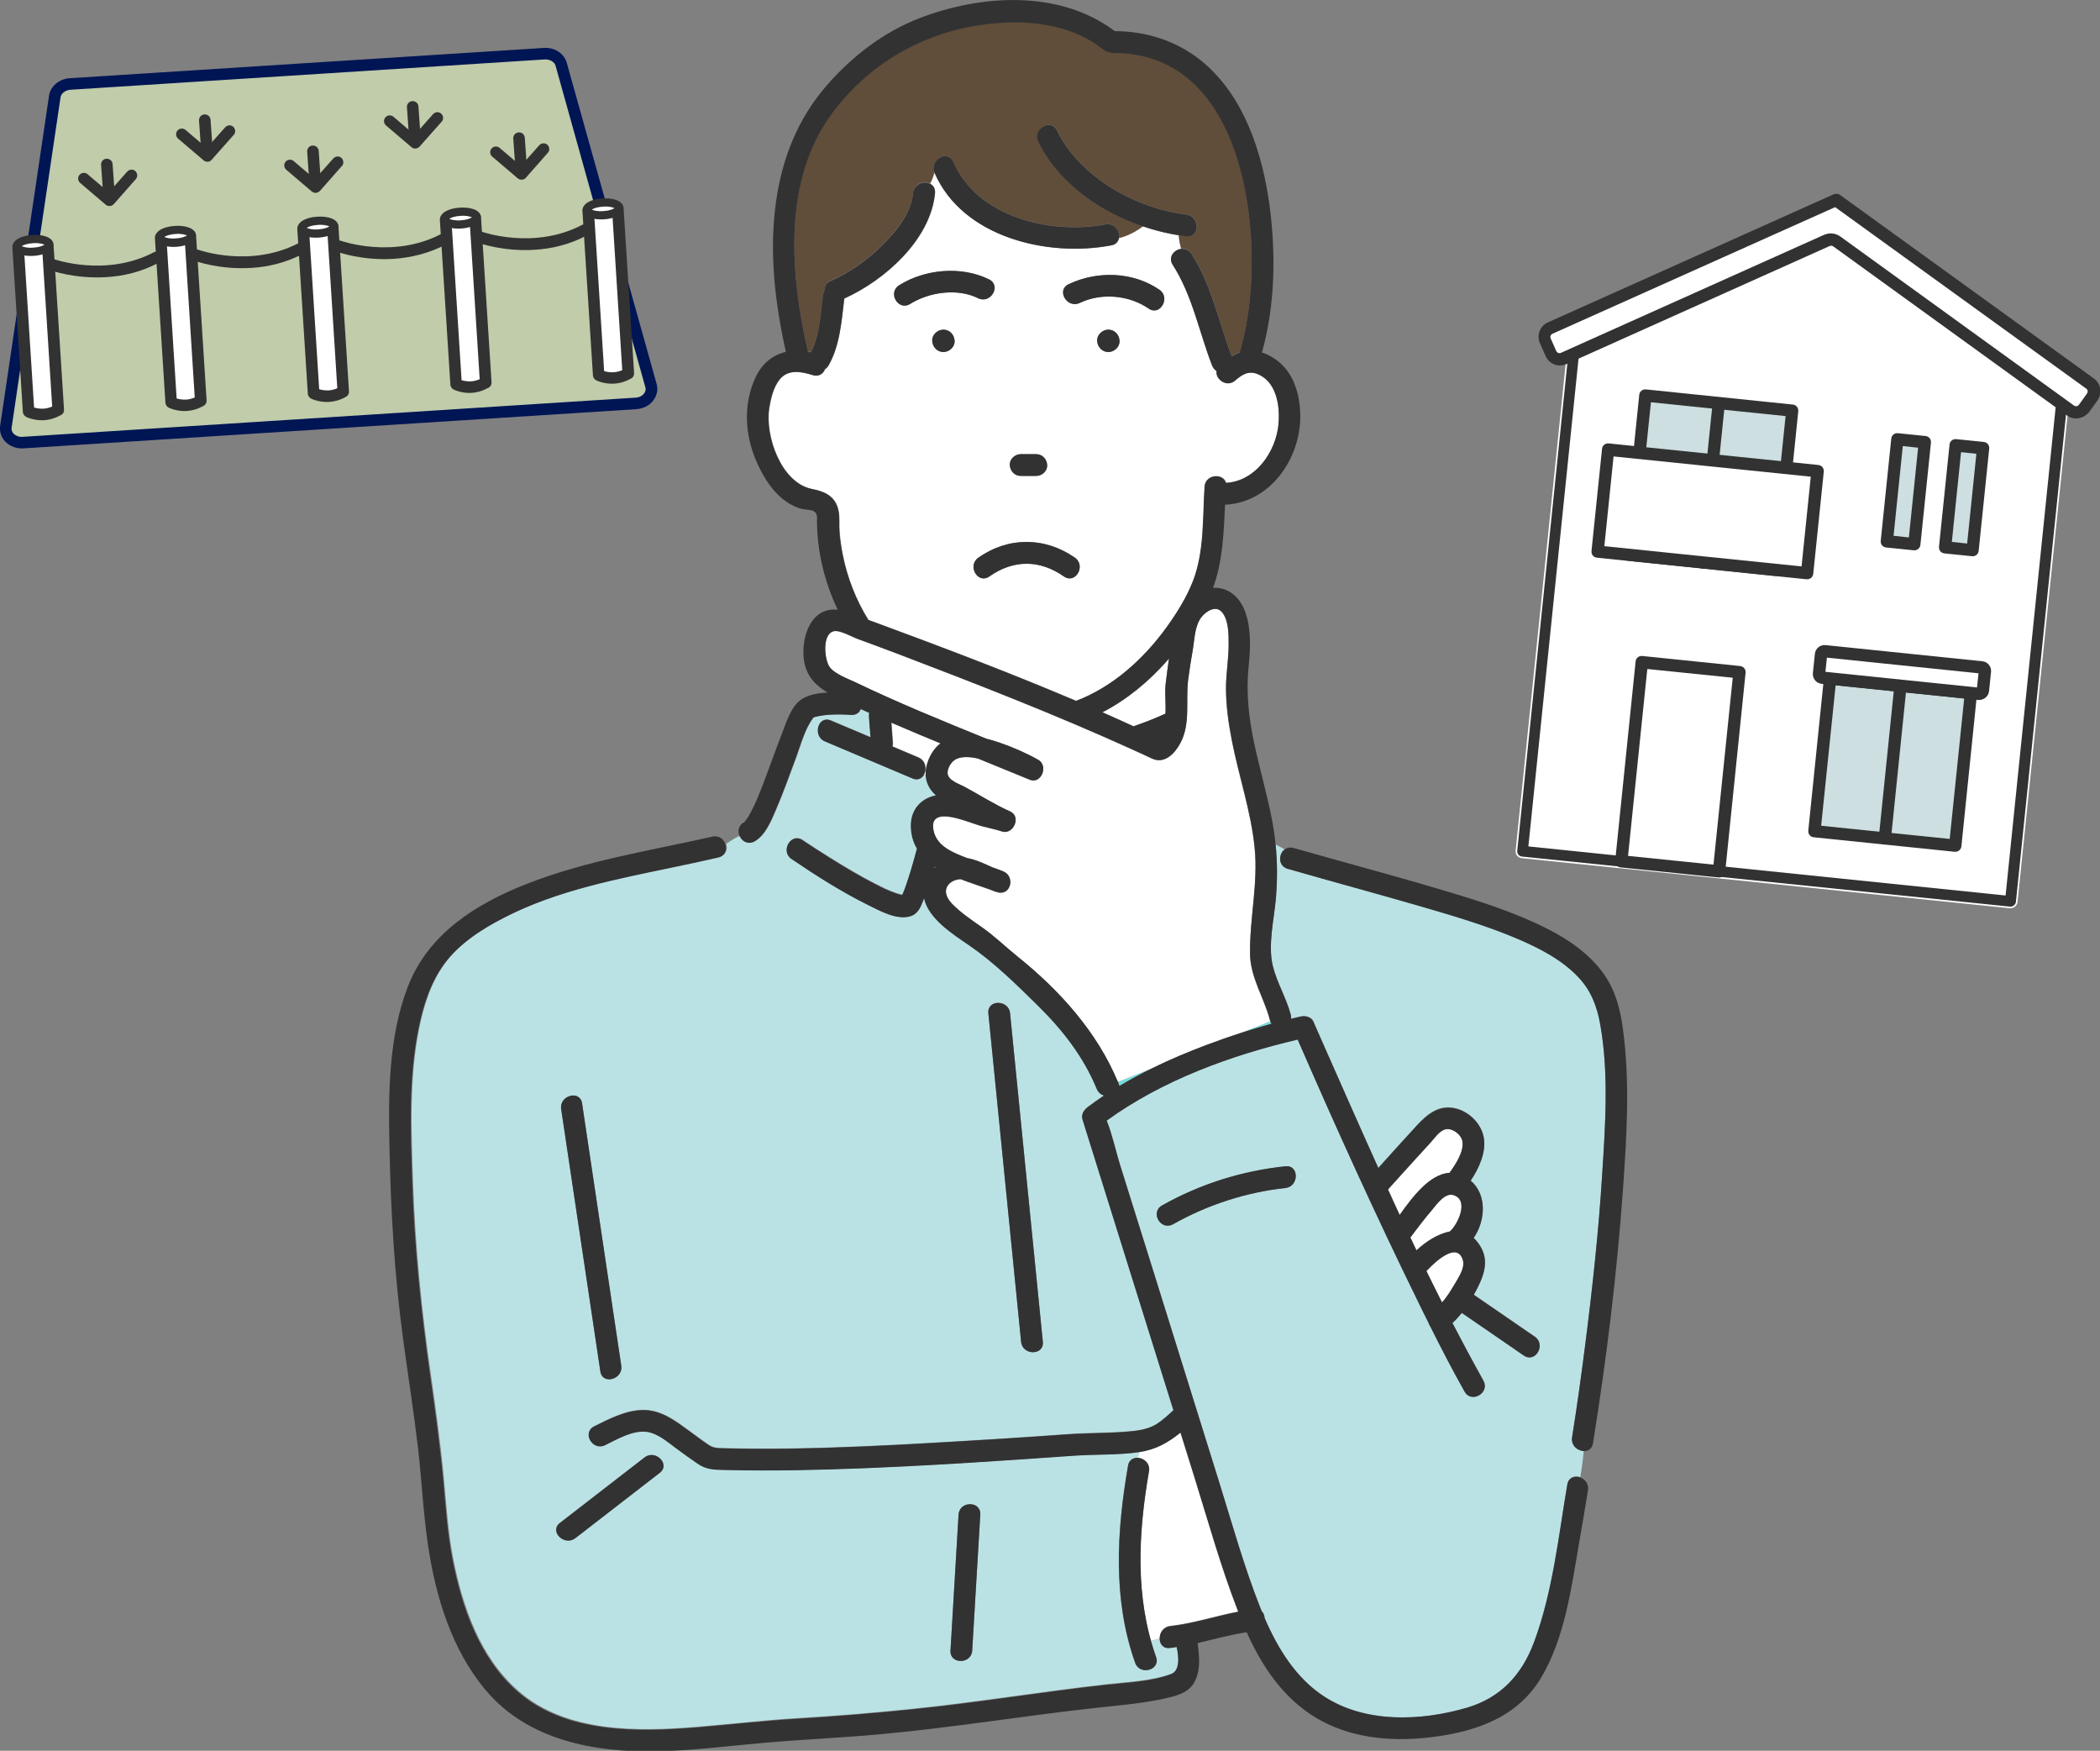 <?xml version="1.0" encoding="utf-8"?>
<!-- Generator: Adobe Illustrator 28.0.0, SVG Export Plug-In . SVG Version: 6.00 Build 0)  -->
<svg version="1.1" id="レイヤー_1" xmlns="http://www.w3.org/2000/svg" xmlns:xlink="http://www.w3.org/1999/xlink" x="0px"
	 y="0px" viewBox="0 0 1275.7 1063.3" style="enable-background:new 0 0 1275.7 1063.3;" xml:space="preserve">
<rect x="0" y="0" width="1275.7" height="1063.3" fill="#808080" stroke="none"/>
<style type="text/css">
	.st0{fill:#FFFFFF;}
	.st1{fill:#604D3A;}
	.st2{fill:#78DCDC;}
	.st3{fill:#BAE2E5;}
	.st4{fill:#323232;}
	.st5{fill:#C0CCAA;}
	.st6{fill:#001554;}
	.st7{display:none;fill:#FFFFFF;}
	.st8{display:none;fill:#323232;}
	.st9{display:none;}
	.st10{display:inline;fill:#323232;}
	.st11{fill:#323232;stroke:#FFFFFF;stroke-miterlimit:10;}
	.st12{fill:#CDDFE0;}
</style>
<g>
	<path class="st0" d="M772.8,234.9c-2-3.4-4.8-6.1-8.4-7.7c-5.7-2.5-9.6-0.1-14,3.7c-5.1,4.4-12.2-0.6-11.4-5.7
		c-1.2-0.7-2.1-1.8-2.7-3.4c-7.8-20.3-11.9-42.6-23.9-61.1c-3-4.7,0.8-9.1,5.1-9.7c-0.7-2.7-1.3-5.4-1.4-8.1
		c-7.2-1.1-14.6-3-21.8-5.4c-4.4,3.3-9.4,5.9-14.5,7.1c-0.4,2.1-1.8,3.9-4.6,4.4c-38.6,7.4-90.3-4.8-107.4-44.1c0,0,0-0.1-0.1-0.1
		c-0.6,2.4-1.5,4.6-2.6,6.8c1.9,0.9,3.2,2.8,3,5.7c-2.6,28.1-30.4,52.9-55.1,64c-1.7,13.7-2.7,28.6-9.6,40.7c-0.6,1-1.3,1.7-2.1,2.2
		c-1.1,2.8-3.8,4.8-7.5,3.6c-6.9-2.2-15-3.7-20.1,2.7c-3.8,4.8-5.4,11.6-6.3,17.6c-2.6,16.8,7.3,45.3,26.1,48.9
		c8.3,1.6,14.5,4.8,16.1,13.7c0.7,4,0.2,8.1,0.5,12.1c0.4,4.8,1.1,9.6,2,14.3c2.8,13.9,8,27.3,15.5,39.3c0.9,0.4,1.8,0.7,2.7,1
		c41.3,15.3,82.8,30.9,123.5,48.2c22.3-8.5,41.2-25.6,55-44.7c6.3-8.7,12.2-18.2,16.1-28.2c6.9-18,5.8-38.3,7-57.2
		c0.5-7.6,11.2-8.4,13-2.3c17.9-1,30.3-18.8,31.9-35.5C777.3,250,776.6,241.6,772.8,234.9z M620.1,275.9c3.2,0,6.3,0,9.5,0
		c3.7,0,6.4,3,6.6,6.6c0.2,3.6-3.1,6.6-6.6,6.6c-3.2,0-6.3,0-9.5,0c-3.7,0-6.4-3-6.6-6.6C613.3,278.9,616.6,275.9,620.1,275.9z
		 M546.2,173.2c15.8-9.8,37.8-11.8,54.6-3.5c7.6,3.8,0.9,15.1-6.7,11.4c-12.6-6.2-29.7-3.8-41.3,3.5
		C545.6,189.1,539,177.7,546.2,173.2z M573.1,213.8c-3.8,0-6.7-3.1-6.8-6.8c-0.2-3.7,3.3-6.8,6.8-6.8c3.8,0,6.7,3.1,6.8,6.8
		C580.1,210.7,576.6,213.8,573.1,213.8z M646.3,350.1c-14.7-10.3-30.7-10.3-45.3,0c-7,4.9-13.6-6.5-6.7-11.4
		c18.2-12.8,40.4-12.8,58.7,0C659.9,343.6,653.3,355,646.3,350.1z M673.3,213.8c-3.8,0-6.7-3.1-6.8-6.8c-0.2-3.7,3.3-6.8,6.8-6.8
		c3.8,0,6.7,3.1,6.8,6.8C680.3,210.7,676.8,213.8,673.3,213.8z M697.7,187.4c-12-8.3-28.6-9.7-41.9-3.4c-7.6,3.6-14.3-7.8-6.7-11.4
		c17.3-8.2,39.2-7.6,55.2,3.4C711.3,180.8,704.7,192.2,697.7,187.4z"/>
	<path class="st1" d="M579.1,98.2c14.7,33.7,59.2,44.4,92.5,38c5.5-1.1,8.9,4.2,8.2,8.3c5.1-1.2,10-3.8,14.5-7.1
		c-26.5-9-51.4-26.7-63.5-51.5c-3.7-7.6,7.7-14.3,11.4-6.7c14,28.6,47.7,47.3,78.5,51c8.3,1,8.4,14.2,0,13.2c-1.5-0.2-3-0.4-4.6-0.6
		c0.1,2.7,0.7,5.4,1.4,8.1c2.3-0.3,4.7,0.5,6.3,3c12.1,18.9,16.7,41.4,24.4,62.2c1.5-0.9,3.1-1.7,4.8-2.3c4.2-13.8,6.2-28.1,7-42.4
		c3.1-55.6-13.1-139.7-83.6-139.5c-1.1,0-2-0.2-2.8-0.6c-1.1-0.2-2.3-0.6-3.4-1.5c-18.2-14.6-42.5-17.9-65.1-16
		c-39.6,3.3-75.2,22.1-99.2,54.2c-30.7,41-26,98.3-15,145.4c0.6,0.1,1.1,0.2,1.7,0.3c5.4-10.5,5.9-23.6,7.4-35
		c0.2-1.1,0.5-2.1,1.1-3c-0.2-2.1,0.8-4.1,3.4-5.3c11.8-5,22.4-12.8,31.5-21.8c6.4-6.4,13.3-14.3,16.7-23.1c-0.6,0.5-1.2,1-1.7,1.5
		c0.6-0.5,1.2-1,1.7-1.5c1-2.7,1.8-5.6,2-8.5c0.5-5.6,6.5-7.5,10.2-5.7c1.2-2.1,2.1-4.4,2.6-6.8C564.5,97.1,575.7,90.5,579.1,98.2z"
		/>
	<path class="st2" d="M679.1,657c0.1,0.2,0.2,0.4,0.3,0.7c0.3,0.7,0.4,1.3,0.5,2c6.6-4,13.3-7.6,20.2-10.9L679.1,657z"/>
	<path class="st2" d="M567.8,526.2c-0.1,0.4-0.2,0.8-0.3,1.1c0.3-0.3,0.6-0.5,0.8-0.8C568.2,526.4,568,526.3,567.8,526.2z"/>
	<path class="st2" d="M772.3,621.8c-0.3-0.4-0.6-0.9-0.8-1.5l-17.6,7C760,625.3,766.2,623.5,772.3,621.8z"/>
	<path class="st2" d="M494.2,436C494.1,436.1,494.1,436.1,494.2,436L494.2,436z"/>
	<path class="st2" d="M548,544.8C547.8,545,547.9,545.1,548,544.8L548,544.8z"/>
	<path class="st0" d="M869.8,734.8c-4.6,5.4-8.8,11.1-13.1,16.7c1.2,2.6,2.5,5.2,3.7,7.8c5.8-5.3,13.1-10.1,20.2-11.4
		c4.9-4.1,12.2-19.4,2.1-22.2C877.7,724.3,872.6,731.6,869.8,734.8z"/>
	<path class="st0" d="M562.5,470.6c0-0.6,0-1.3,0-2c0.3-6.2,3.7-13.1,8.6-17c0.1-0.1,0.2-0.2,0.4-0.3c-8.8-3.7-17.6-7.4-26.4-11.1
		c-1.2-0.5-2.3-1-3.5-1.5c0.3,4.2,0.6,8.4,0.9,12.5c0.1,0.7,0,1.4-0.3,2c5.3,2.2,10.5,4.4,15.8,6.7c4.6,2,5.3,7.3,3.3,10.6
		C561.7,470.6,562.1,470.6,562.5,470.6z"/>
	<path class="st3" d="M715,1000c-1.4,0.2-2.7,0.4-4.1,0.6c-4,0.5-6.1-2.3-6.3-5.5c-1.7,0.6-3.6,1.1-5.5,1.5c0.9,3.3,1.9,6.5,3.1,9.8
		c2.8,8-9.9,11.5-12.7,3.5c-13.7-38.7-11.2-79.9-4.3-119.7c0.6-3.6,3.3-4.9,6-4.7c0.3-1.2,0.6-2.5,1-3.7c-13,1.9-26.3,1.2-39.4,2.1
		c-56.1,4-112.3,7.9-168.5,8.8c-14.2,0.2-28.5,0.2-42.7-0.1c-7-0.2-11.9,0.1-17.7-3.9c-4.4-3-8.7-6.2-13-9.3
		c-5.3-3.9-11.2-9.2-18-10c-8.5-1-17.8,4.5-25.1,8.1c-7.6,3.8-14.3-7.6-6.7-11.4c9.3-4.7,19.7-10.1,30.4-9.9
		c7.8,0.1,14.6,3.8,20.9,8.1c4,2.8,8,5.8,12,8.7c2.1,1.5,4.1,3,6.2,4.4c3,1.9,4.9,1.9,8.4,2c14.2,0.4,28.5,0.4,42.7,0.2
		c28.1-0.4,56.1-1.8,84.1-3.4c27.7-1.5,55.5-3.3,83.2-5.3c12-0.9,24.1-0.6,36.1-1.6c6.1-0.5,12.5-1.3,17.7-4.6
		c3.7-2.3,7-5.4,10.2-8.4c-10.2-32.5-20.3-65-30.5-97.5c-8.2-26.3-16.5-52.7-24.7-79c-0.9-3,0.7-5.7,3-7.5c3.3-2.5,6.6-4.9,10-7.1
		c-1.9-0.6-3.5-1.9-4.4-4.1c-8.1-19.7-21-36.1-36.1-50.9c-13.2-12.8-26.4-25.9-41.6-36.4c-9.7-6.6-24.6-16.1-27.2-28.5
		c-0.1,0.4-0.3,0.7-0.4,1.1c-1.7,4.4-3.3,8.6-8.3,10c-8.2,2.2-18.4-3.5-25.4-7c-16.1-8-31.5-17.7-46.4-27.9
		c-7-4.8-0.4-16.2,6.7-11.4c5.4,3.7,10.9,7.2,16.4,10.6c9.1,5.7,18.3,11.2,27.9,16.1c4,2,8,4,12.3,5.5c1.3,0.4,2.6,0.8,3.9,1.1
		c0.3-0.7,0.7-1.6,1-2.2c1-2.8,2-5.6,2.9-8.4c1.8-5.8,3.5-11.7,5.1-17.6c-2.3-3.9-3.6-8.5-3.7-14c0-10.1,6.5-16.7,15.3-18.3
		c-3.6-3.2-6-7.2-6.3-12.3c-0.4,0-0.8,0-1.1,0c-1.3,2.2-3.7,3.4-6.8,2.1c-17.7-7.5-35.5-15-53.2-22.5c-7.7-3.3-4.3-16,3.5-12.7
		c8.1,3.4,16.1,6.8,24.2,10.2c-0.3-4.3-0.6-8.7-1-13c0-0.6,0-1.2,0.2-1.8c-1.7-0.8-3.5-1.6-5.2-2.4c-0.8,2.2-2.8,3.9-5.9,3.6
		c-4.4-0.3-8.8-0.3-13.2-0.1c-2.9,0.2-5.7,0.6-8.5,1.3c-0.5,0.1-0.8,0.2-1,0.3c-0.1,0.1-0.1,0.1-0.2,0.2
		c-5.1,6.5-7.6,16.3-10.4,23.9c-4,10.7-7.8,21.5-12.3,31.9c-2.9,6.7-6.3,15.3-12.8,19.2c-4,2.4-7.8,0-9.2-3.3c-3,1.3-5.7,3.1-8.4,5
		c1,3.2-0.2,7-4.4,7.9c-8.6,1.9-17.2,3.8-25.7,5.6c-35.2,7.4-71.8,14.2-104.1,30.8c-13.5,7-27.7,15.9-36.8,28.4
		c-8.4,11.5-12.7,25.4-15.5,39.2c-6.2,30.3-4.8,61.8-3.8,92.5c1.3,39.8,5.2,78.7,10.9,118.1c3,20.9,5.9,41.9,7.9,63
		c1.5,16.2,2.5,32.3,5.6,48.3c5.7,29.4,16.4,60.3,39.6,80.6c29.1,25.5,72.5,24.8,108.8,21.8c20.5-1.7,41-4.1,61.6-5.3
		c22.9-1.4,45.8-3.2,68.6-5.6c39.7-4,79.1-10.6,118.8-15c12.7-1.4,27-1.9,39.1-6.4C717.1,1014.4,716.3,1006.2,715,1000z
		 M613.6,615.4c6.6,66.5,13.3,133,19.9,199.5c0.8,8.5-12.4,8.4-13.2,0c-6.6-66.5-13.3-133-19.9-199.5
		C599.6,606.9,612.8,607,613.6,615.4z M353.6,670.1c7.9,53.1,15.9,106.2,23.8,159.3c1.2,8.3-11.5,11.9-12.7,3.5
		c-7.9-53.1-15.9-106.2-23.8-159.3C339.6,665.3,352.4,661.7,353.6,670.1z M400.8,894.4c-17.1,13.2-34.2,26.5-51.3,39.7
		c-6.6,5.1-16-4.1-9.3-9.3c17.1-13.2,34.2-26.5,51.3-39.7C398.1,880,407.5,889.2,400.8,894.4z M595.5,919.9
		c-1.6,27.5-3.3,55-4.9,82.5c-0.5,8.5-13.7,8.5-13.2,0c1.6-27.5,3.3-55,4.9-82.5C582.8,911.4,596,911.4,595.5,919.9z"/>
	<path class="st0" d="M711,987.4c14.1-1.6,27.6-6.1,41.5-8.8c-0.2-0.4-0.3-0.8-0.5-1.3c-10-25.8-17.4-52.6-25.7-79
		c-3-9.5-5.9-19-8.9-28.5c-7.3,5.9-14.5,10.3-25,11.8c-0.1,0-0.1,0-0.2,0c-0.4,1.2-0.7,2.4-1,3.7c3.7,0.3,7.6,3.5,6.7,8.3
		c-5.9,34.2-8.2,69.4,1.2,102.9c1.9-0.3,3.7-0.9,5.5-1.5C704.5,991.7,706.6,987.9,711,987.4z"/>
	<path class="st3" d="M955,872.9c3-18.7,5.6-37.6,8-56.4c4.4-34.4,8.2-68.9,10.3-103.5c1.9-29.8,4.1-61.3-1.2-90.9
		c-1.9-10.8-5.5-20.4-13.1-28.5c-10-10.7-23.6-17.7-36.9-23.4c-19.1-8.2-39.1-14.1-59-19.8c-26.9-7.8-53.9-15-80.8-22.8
		c-5.9-1.7-5.7-8.8-2-11.8c-1.8-1-3.6-2-5.4-2.9c1.1,10.7,1.1,21.4,0.2,32.3c-1.1,13-5,28.4-1.9,41.3c2.5,10.2,8.2,19.4,10.9,29.6
		c0.2,0.9,0.3,1.8,0.2,2.5c2-0.5,4-1,6-1.4c2.6-0.6,6.3,0.3,7.5,3c2.8,6.5,5.6,12.9,8.5,19.3c10.2,23.2,20.5,46.5,31,69.7
		c7.7-8.6,15.5-17.2,23.3-25.7c6.8-7.4,14.3-13.4,24.9-10.1c8.1,2.5,14.9,9.8,16,18.3c1.1,8.5-3.2,17.9-8.1,25.2
		c10,8.5,9,24.3,1.8,34.8c1.6,1.5,3.2,3.4,4.5,5.8c5,9,1.2,18.2-3.2,26.5c-0.4,0.7-0.8,1.5-1.2,2.2c12.4,8.5,24.7,17,37.1,25.5
		c7,4.8,0.4,16.2-6.7,11.4c-12.4-8.5-24.8-17-37.1-25.5c-0.2-0.1-0.4-0.3-0.6-0.4c-1.7,2.2-3.6,4.2-5.7,6.1
		c6.1,11.8,12.4,23.5,18.8,35c4.2,7.4-7.3,14.1-11.4,6.7c-7.2-12.9-14-26.1-20.7-39.3c-0.6-0.7-1-1.6-1.2-2.5
		c-2.1-4.3-4.3-8.6-6.4-12.9c-25.7-52.4-49.9-105.6-73.1-159.1c-40.5,9.5-82.2,24.7-116,49.2c3.6,9,5.7,19.1,8.5,28.2
		c6.1,19.5,12.2,39,18.3,58.4C713,811.7,727,856.3,740.9,901c7.8,25.1,15,50.6,24.6,75.1c0.3,0.8,0.7,1.6,1,2.4c1,1,1.6,2.5,1.7,4
		c8,18.6,19.1,36.8,36.4,47.9c25.2,16.2,58.7,14.8,86.4,6.7c20.5-6,33.4-19.9,40.8-39.6c11.4-30.5,14.9-64.1,20.3-96
		c0.7-4.4,4.6-5.5,7.9-4.4c0.9-5.3,1.6-10.6,2.1-16.1C958.3,881.1,954.2,877.8,955,872.9z M780.9,721.5c-24.1,2.6-47.3,10.1-68.3,22
		c-7.4,4.2-14.1-7.2-6.7-11.4c23.2-13,48.5-21,75-23.8C789.3,707.4,789.2,720.6,780.9,721.5z"/>
	<path class="st0" d="M669.7,432.6c6.3,2.8,12.6,5.6,18.9,8.5c6.6-2.2,13.1-4.8,19.4-7.7c0.3-6.2-0.5-12.8,0.1-18
		c0.6-5.2,1.3-10.3,2.1-15.5c-0.3,0.4-0.6,0.7-0.9,1.1C698,413.8,684.6,424.9,669.7,432.6z"/>
	<path class="st0" d="M888.7,765.5c-3.3-11.5-16.2,0.1-22.2,6.5c3.1,6.4,6.3,12.7,9.5,19.1c2.8-3.1,5-6.7,7.1-10.2
		C885.4,776.8,890.1,770.4,888.7,765.5z"/>
	<path class="st0" d="M880.6,712.3c3.7-5.1,8.8-13,7.9-19c-0.6-4.2-6.2-8.5-10.5-7.4c-3.6,1-6.6,5.4-8.9,8c-2.9,3.1-5.7,6.2-8.5,9.3
		c-5.8,6.4-11.6,12.7-17.3,19.2c2.4,5.2,4.7,10.3,7.1,15.5C857.9,727.1,868.5,713,880.6,712.3z"/>
	<path class="st4" d="M629.5,289c3.5,0,6.8-3,6.6-6.6c-0.2-3.6-2.9-6.6-6.6-6.6c-3.2,0-6.3,0-9.5,0c-3.5,0-6.8,3-6.6,6.6
		c0.2,3.6,2.9,6.6,6.6,6.6C623.2,289.1,626.4,289,629.5,289z"/>
	<path class="st4" d="M552.9,184.6c11.6-7.2,28.7-9.7,41.3-3.5c7.6,3.8,14.3-7.6,6.7-11.4c-16.8-8.3-38.8-6.4-54.6,3.5
		C539,177.7,545.6,189.1,552.9,184.6z"/>
	<path class="st4" d="M704.4,176c-16-11.1-37.9-11.7-55.2-3.4c-7.7,3.6-1,15,6.7,11.4c13.2-6.3,29.9-4.8,41.9,3.4
		C704.7,192.2,711.3,180.8,704.4,176z"/>
	<path class="st4" d="M573.1,200.2c-3.6,0-7,3.1-6.8,6.8c0.2,3.7,3,6.8,6.8,6.8c3.6,0,7-3.1,6.8-6.8
		C579.7,203.3,576.9,200.2,573.1,200.2z"/>
	<path class="st4" d="M673.3,200.2c-3.6,0-7,3.1-6.8,6.8c0.2,3.7,3,6.8,6.8,6.8c3.6,0,7-3.1,6.8-6.8
		C679.9,203.3,677.1,200.2,673.3,200.2z"/>
	<path class="st4" d="M974.6,592c-8.5-12.2-20.9-20.9-34-27.6c-19.9-10.2-41.5-17-62.9-23.4c-30.5-9.1-61.3-17.3-91.9-26
		c-8.2-2.3-11.7,10.4-3.5,12.7c26.9,7.7,53.9,15,80.8,22.8c19.9,5.8,40,11.7,59,19.8c13.3,5.7,26.9,12.7,36.9,23.4
		c7.6,8.1,11.2,17.7,13.1,28.5c5.3,29.6,3.1,61.1,1.2,90.9c-2.2,34.6-5.9,69.1-10.3,103.5c-2.4,18.8-5,37.6-8,56.4
		c-1.3,8.3,11.4,11.9,12.7,3.5c8.2-50.9,14.5-102.4,18.2-153.9c2.3-32.5,4.4-65.9-0.1-98.3C984.2,612.8,981.3,601.6,974.6,592z"/>
	<path class="st4" d="M653,338.7c-18.2-12.7-40.5-12.8-58.7,0c-6.9,4.9-0.3,16.3,6.7,11.4c14.7-10.3,30.6-10.3,45.3,0
		C653.3,355,659.9,343.6,653,338.7z"/>
	<path class="st0" d="M733.1,634.6c6.9-2.6,13.8-5.1,20.9-7.3l17.6-7c-0.1-0.2-0.2-0.4-0.2-0.7c-3.6-13.7-12-25.9-12.1-40.4
		c-0.2-21.5,5-42.7,2.8-64.3c-2.2-22-9.6-43.2-13.8-64.9c-2.1-10.7-3.7-21.7-3.6-32.6c0-8.6,1.6-17.1,1.6-25.8
		c0-5.9,0.1-14.7-3.9-19.6c-3.8-4.7-10-0.7-12.8,3.1c-3.9,5.2-3.9,12.8-5,19.1c-1,6.2-2.1,12.4-2.9,18.7
		c-1.6,12.8,1.6,26.6-4.7,38.4c-3.4,6.4-9.6,12.9-17.1,9.5c-4.1-1.9-8.2-3.9-12.4-5.7c-46.3-21-93.8-39.5-141.3-57.6
		c-8.5-3.2-17-6.4-25.5-9.5c-3.3-1.2-10.5-5.4-14.2-4.6c-7.4,1.6-5.7,17.6-2.5,21.9c3.2,4.2,10.6,6.8,15.5,9.1
		c26,12.5,52.8,23.5,79.6,34.3c2.7,0.7,5.4,1.5,7.8,2.3c8.1,2.8,16.2,6.3,23.7,10.5c6.4,3.6,1.9,14.9-5.1,12.1
		c-10.4-4.3-20.9-8.6-31.3-12.8c-4.6-1.1-9.3-1.4-13.1,0.1c-3.1,1.3-5.9,5.7-5.5,9.1c0.5,4.2,7.2,6.3,10.6,8.1
		c9,5,17.9,10.6,27.4,14.8c6.9,3,1.9,14.4-5.1,12.1c-5-1.7-10.1-2.4-15.1-4.1c-4.2-1.4-8.4-3-12.7-4c-6.7-1.7-15.4-2.5-13.8,6.9
		c1.6,9.2,9.9,13.2,17.7,16.3c0.9,0.4,1.9,0.7,2.8,1.1c5.4,0.9,10.5,3.5,15.6,5.7c2.1,0.8,4.1,1.5,6.2,2.3c7.7,3,4.8,15.2-3.5,12.7
		c-1.4-0.4-2.7-0.9-4.1-1.5c-5.6-2-11.9-4-18.1-6.4c-3.1,0.1-6.6,1.6-8.1,4.3c-2.2,3.9,0.3,8,3,10.8c5.4,5.5,11.7,9.7,18,14.1
		c7.9,5.5,14.6,12,21.9,18c25.3,20.4,48.2,45.7,60.7,75.9l21-8.3C710.8,643.5,721.9,638.9,733.1,634.6z"/>
	<path class="st4" d="M685.3,890.1c-6.9,39.8-9.4,81,4.3,119.7c2.8,8,15.6,4.5,12.7-3.5c-12.9-36.5-10.8-75.1-4.3-112.7
		C699.5,885.3,686.7,881.8,685.3,890.1z"/>
	<path class="st4" d="M952.1,901.6c-5.4,31.9-8.9,65.5-20.3,96c-7.4,19.7-20.3,33.6-40.8,39.6c-27.8,8.1-61.2,9.5-86.4-6.7
		c-17.3-11.2-28.4-29.3-36.4-47.9c-0.1-1.5-0.6-3-1.7-4c-0.3-0.8-0.7-1.6-1-2.4c-9.7-24.5-16.8-50-24.6-75.1
		c-13.9-44.6-27.9-89.3-41.8-133.9c-6.1-19.5-12.2-39-18.3-58.4c-2.9-9.1-5-19.2-8.5-28.2c33.8-24.5,75.5-39.7,116-49.2
		c23.3,53.5,47.4,106.7,73.1,159.1c2.1,4.3,4.2,8.6,6.4,12.9c0.3,0.9,0.7,1.7,1.2,2.5c6.6,13.2,13.4,26.4,20.7,39.3
		c4.1,7.4,15.6,0.8,11.4-6.7c-6.5-11.6-12.7-23.3-18.8-35c2.1-1.8,3.9-3.9,5.7-6.1c0.2,0.1,0.4,0.3,0.6,0.4
		c12.4,8.5,24.8,17,37.1,25.5c7,4.8,13.6-6.6,6.7-11.4c-12.4-8.5-24.7-17-37.1-25.5c0.4-0.7,0.8-1.5,1.2-2.2
		c4.4-8.3,8.3-17.5,3.2-26.5c-1.4-2.4-2.9-4.4-4.5-5.8c7.3-10.5,8.2-26.3-1.8-34.8c4.9-7.3,9.2-16.7,8.1-25.2
		c-1.1-8.5-7.9-15.8-16-18.3c-10.6-3.2-18.1,2.7-24.9,10.1c-7.8,8.5-15.6,17.1-23.3,25.7c-10.5-23.2-20.7-46.5-31-69.7
		c-2.8-6.4-5.7-12.9-8.5-19.3c-1.2-2.7-4.8-3.6-7.5-3c-2,0.5-4,0.9-6,1.4c0.1-0.8,0-1.6-0.2-2.5c-2.7-10.2-8.4-19.4-10.9-29.6
		c-3.1-12.9,0.8-28.3,1.9-41.3c1.3-15.7,0.7-31-2.2-46.5c-3-16-7.6-31.6-11-47.4c-3.3-15.5-5-30.8-3.4-46.6
		c1.1-10.7,1.7-22.4-1.9-32.8c-3.1-9.1-10.1-15.6-19.7-15.1c5.9-16.1,6.5-33.4,7.3-50.5c0.1,0,0.1,0,0.2,0
		c27.3-1.4,45.4-27.7,45.5-53.5c0-11.7-3.2-24.6-12.3-32.6c-3.1-2.7-6.9-5-11-6.3c8-28.5,8.5-59.7,4.7-88.7
		c-4.3-32.3-15.5-67.5-41.8-88.7c-15-12-33.2-17.7-52.3-17.8C643.6-6.4,596-3.4,558.4,11.1c-21.7,8.4-40.9,23.2-56.1,40.7
		c-17.8,20.4-27.4,44.8-31,71.6c-4.1,30.2-0.5,60.7,6.1,90.3c-7.7,1.8-14.3,6.7-18.4,15.4c-7.5,16.2-6.6,34.2,0.2,50.4
		c3.7,8.6,8.7,17.3,16,23.3c3.4,2.8,7.3,5,11.5,6.2c2.2,0.6,5.8,0.4,7.7,1.5c2.3,1.4,1.9,3.7,1.9,6.1c0.1,18.4,4.6,37,12.6,53.7
		c-0.7-0.1-1.4-0.1-2.1-0.1c-15.5-0.1-20.4,19.1-18.3,31.4c1.6,9.4,7.1,14.7,14.2,19c-5.8,0.3-11.5,1.3-15.8,4.1
		c-6.5,4.3-9.4,14.6-12.1,21.4c-4.3,11-8.1,22.1-12.4,33.1c-1.8,4.5-3.6,9-5.9,13.3c-0.9,1.7-1.8,3.5-2.9,5
		c-0.5,0.7-0.5,0.7-1.1,1.4c-0.2,0.3-0.3,0.4-0.4,0.5c0,0-0.1,0-0.3,0.1c-7.3,4.3-0.7,15.8,6.7,11.4c6.6-3.9,9.9-12.5,12.8-19.2
		c4.5-10.5,8.3-21.2,12.3-31.9c2.8-7.6,5.3-17.4,10.4-23.9c0-0.1,0.1-0.1,0.2-0.2c0.2-0.1,0.5-0.2,1-0.3c2.8-0.7,5.6-1.1,8.5-1.3
		c4.4-0.3,8.8-0.2,13.2,0.1c3.1,0.2,5.1-1.4,5.9-3.6c1.7,0.8,3.5,1.6,5.2,2.4c-0.2,0.6-0.2,1.2-0.2,1.8c0.3,4.3,0.6,8.7,1,13
		c-8.1-3.4-16.1-6.8-24.2-10.2c-7.8-3.3-11.2,9.5-3.5,12.7c17.7,7.5,35.5,15,53.2,22.5c7.8,3.3,11.2-9.5,3.5-12.7
		c-5.3-2.2-10.5-4.4-15.8-6.7c0.2-0.6,0.3-1.3,0.3-2c-0.3-4.2-0.6-8.4-0.9-12.5c1.2,0.5,2.3,1,3.5,1.5c8.8,3.8,17.6,7.5,26.4,11.1
		c-0.1,0.1-0.2,0.2-0.4,0.3c-4.9,3.9-8.2,10.8-8.6,17c-0.3,6,2.2,10.7,6.3,14.3c-8.8,1.7-15.3,8.3-15.3,18.3c0,5.5,1.4,10.1,3.7,14
		c-1.6,5.9-3.2,11.8-5.1,17.6c-0.9,2.8-1.8,5.6-2.9,8.4c-0.2,0.6-0.7,1.4-1,2.2c-1.3-0.3-2.6-0.6-3.9-1.1c-4.3-1.4-8.3-3.4-12.3-5.5
		c-9.6-4.9-18.8-10.4-27.9-16.1c-5.5-3.5-11-7-16.4-10.6c-7-4.8-13.7,6.6-6.7,11.4c14.9,10.1,30.3,19.9,46.4,27.9
		c7.1,3.5,17.2,9.2,25.4,7c5-1.3,6.6-5.6,8.3-10c0.1-0.4,0.3-0.7,0.4-1.1c2.6,12.4,17.5,21.9,27.2,28.5
		c15.2,10.4,28.5,23.5,41.6,36.4c15.1,14.8,28,31.2,36.1,50.9c0.9,2.2,2.6,3.5,4.4,4.1c-3.4,2.3-6.7,4.6-10,7.1
		c-2.3,1.8-4,4.4-3,7.5c8.2,26.3,16.5,52.7,24.7,79c10.2,32.5,20.3,65,30.5,97.5c-3.3,3-6.5,6-10.2,8.4c-5.3,3.3-11.6,4.1-17.7,4.6
		c-12,1-24.1,0.8-36.1,1.6c-27.7,2-55.4,3.7-83.2,5.3c-28,1.6-56.1,2.9-84.1,3.4c-14.2,0.2-28.5,0.2-42.7-0.2
		c-3.6-0.1-5.5-0.1-8.4-2c-2.1-1.4-4.2-2.9-6.2-4.4c-4-2.9-7.9-5.9-12-8.7c-6.3-4.4-13.1-8-20.9-8.1c-10.7-0.1-21.1,5.3-30.4,9.9
		c-7.6,3.8-0.9,15.2,6.7,11.4c7.3-3.6,16.6-9.1,25.1-8.1c6.7,0.8,12.7,6.1,18,10c4.3,3.2,8.6,6.3,13,9.3c5.8,4,10.7,3.7,17.7,3.9
		c14.2,0.3,28.5,0.3,42.7,0.1c56.2-1,112.4-4.9,168.5-8.8c13.2-0.9,26.5-0.3,39.5-2.2c10.4-1.5,17.7-6,25-11.8
		c3,9.5,5.9,19,8.9,28.5c8.2,26.4,15.7,53.2,25.7,79c0.2,0.4,0.3,0.8,0.5,1.3c-13.9,2.7-27.5,7.2-41.5,8.8c-8.3,1-8.4,14.2,0,13.2
		c1.4-0.2,2.7-0.3,4.1-0.6c1.3,6.2,2,14.4-3.5,16.5c-12.1,4.5-26.4,5-39.1,6.4c-39.7,4.4-79,11-118.8,15
		c-22.8,2.3-45.7,4.2-68.6,5.6c-20.6,1.2-41,3.6-61.6,5.3c-36.3,2.9-79.7,3.7-108.8-21.8c-23.2-20.3-33.9-51.2-39.6-80.6
		c-3.1-16-4.1-32.1-5.6-48.3c-2-21.1-4.9-42-7.9-63c-5.6-39.4-9.6-78.4-10.9-118.1c-1-30.7-2.3-62.2,3.8-92.5
		c2.8-13.8,7.1-27.7,15.5-39.2c9.1-12.5,23.2-21.5,36.8-28.4c32.3-16.6,68.9-23.4,104.1-30.8c8.6-1.8,17.2-3.6,25.7-5.6
		c8.3-1.9,4.8-14.6-3.5-12.7c-37.8,8.5-76.6,14.5-112.8,28.7c-30.8,12.1-59.6,30.1-72.1,62.1c-11.9,30.5-12,65.2-11.3,97.4
		c0.8,39.2,3,78.1,8.3,117c3,22.2,6.5,44.3,9.1,66.6c2.2,19.2,3.1,38.5,5.9,57.7c4.6,31.6,14.3,64.1,35.2,88.9
		c25.5,30.3,65.9,37.9,103.7,37.1c21.7-0.4,43.2-3.2,64.8-5.1c23.8-2.1,47.8-3.1,71.6-5.3c43.8-4,87-11.2,130.7-16
		c14.8-1.6,30-2.8,44.4-6.3c5.3-1.3,10.8-3,14.2-7.6c3.7-5.2,4.3-12.1,3.8-18.3c-0.2-2.3-0.4-4.7-0.8-7.1c9.9-2.3,19.7-5.1,29.8-6.6
		c8,17.6,18.4,34.2,33.8,46.2c24.6,19.2,56.3,21.4,86.2,16.4c23.9-4,45.6-13.1,58.6-34.5c14.8-24.5,18.7-55.4,23.5-83
		c1.8-10.3,3.5-20.6,5.2-30.9C966.3,896.8,953.6,893.2,952.1,901.6z M882.8,725.8c10.1,2.9,2.7,18.2-2.1,22.2
		c-7.1,1.3-14.5,6.1-20.2,11.4c-1.2-2.6-2.5-5.2-3.7-7.8c4.2-5.7,8.5-11.3,13.1-16.7C872.6,731.6,877.7,724.3,882.8,725.8z
		 M883.1,780.8c-2.1,3.5-4.3,7.1-7.1,10.2c-3.2-6.3-6.3-12.7-9.5-19.1c6-6.4,18.9-18,22.2-6.5C890.1,770.4,885.4,776.8,883.1,780.8z
		 M860.5,703.2c2.8-3.1,5.7-6.2,8.5-9.3c2.4-2.6,5.3-7.1,8.9-8c4.3-1.1,9.9,3.2,10.5,7.4c0.9,6.1-4.2,14-7.9,19
		c-12,0.7-22.6,14.8-30.3,25.6c-2.4-5.2-4.8-10.3-7.1-15.5C848.9,716,854.7,709.6,860.5,703.2z M494.2,436
		C494.1,436.1,494.1,436.1,494.2,436L494.2,436z M548,544.8C547.9,545.1,547.8,545,548,544.8L548,544.8z M708.1,415.4
		c-0.6,5.2,0.2,11.8-0.1,18c-6.3,2.9-12.8,5.4-19.4,7.7c-6.3-2.9-12.6-5.7-18.9-8.5c14.9-7.7,28.3-18.8,39.5-31.6
		c0.3-0.4,0.6-0.7,0.9-1.1C709.4,405.1,708.7,410.2,708.1,415.4z M511.9,337.1c-1-4.7-1.7-9.5-2-14.3c-0.3-4,0.2-8.1-0.5-12.1
		c-1.6-8.9-7.8-12.1-16.1-13.7c-18.8-3.6-28.7-32.1-26.1-48.9c0.9-5.9,2.5-12.8,6.3-17.6c5.1-6.4,13.2-4.9,20.1-2.7
		c3.7,1.2,6.4-0.8,7.5-3.6c0.8-0.5,1.5-1.2,2.1-2.2c7-12.1,8-27,9.6-40.7c24.7-11.1,52.5-35.9,55.1-64c0.8-8.5-12.4-8.4-13.2,0
		c-1.1,12.3-10.3,23.3-18.7,31.6c-9.1,9-19.7,16.7-31.5,21.8c-2.6,1.1-3.6,3.2-3.4,5.3c-0.5,0.8-0.9,1.8-1.1,3
		c-1.5,11.4-2,24.6-7.4,35c-0.6-0.1-1.1-0.2-1.7-0.3c-11-47.1-15.7-104.4,15-145.4c24-32.1,59.5-50.9,99.2-54.2
		c22.7-1.9,46.9,1.4,65.1,16c1.1,0.9,2.2,1.3,3.4,1.5c0.8,0.4,1.8,0.6,2.8,0.6c70.5-0.2,86.7,84,83.6,139.5
		c-0.8,14.3-2.9,28.7-7,42.4c-1.7,0.6-3.3,1.4-4.8,2.3c-7.8-20.8-12.3-43.3-24.4-62.2c-4.6-7.1-16-0.5-11.4,6.7
		c11.9,18.5,16,40.8,23.9,61.1c0.6,1.5,1.6,2.6,2.7,3.4c-0.7,5.1,6.3,10.2,11.4,5.7c4.4-3.8,8.3-6.2,14-3.7c3.6,1.6,6.5,4.3,8.4,7.7
		c3.9,6.7,4.5,15.2,3.8,22.7c-1.6,16.7-14,34.5-31.9,35.5c-1.8-6.1-12.5-5.3-13,2.3c-1.2,19-0.1,39.2-7,57.2
		c-3.9,10-9.8,19.5-16.1,28.2c-13.9,19.2-32.7,36.3-55,44.7c-40.7-17.3-82.2-33-123.5-48.2c-0.9-0.3-1.8-0.7-2.7-1
		C519.9,364.3,514.7,351,511.9,337.1z M567.8,526.2c0.2,0.1,0.3,0.2,0.5,0.4c-0.3,0.3-0.6,0.5-0.8,0.8
		C567.6,526.9,567.7,526.6,567.8,526.2z M679.4,657.7c-0.1-0.2-0.2-0.4-0.3-0.7c-12.6-30.3-35.4-55.6-60.7-75.9
		c-7.4-5.9-14.1-12.5-21.9-18c-6.3-4.4-12.6-8.6-18-14.1c-2.7-2.8-5.2-6.8-3-10.8c1.5-2.7,5-4.2,8.1-4.3c6.1,2.4,12.4,4.3,18.1,6.4
		c1.4,0.6,2.7,1.1,4.1,1.5c8.3,2.5,11.2-9.7,3.5-12.7c-2-0.8-4.1-1.6-6.2-2.3c-5.1-2.2-10.1-4.8-15.6-5.7c-0.9-0.4-1.9-0.7-2.8-1.1
		c-7.8-3.1-16.2-7.1-17.7-16.3c-1.6-9.4,7.1-8.5,13.8-6.9c4.3,1.1,8.5,2.6,12.7,4c5,1.7,10.1,2.4,15.1,4.1c7,2.4,12-9,5.1-12.1
		c-9.4-4.2-18.3-9.9-27.4-14.8c-3.4-1.9-10.1-3.9-10.6-8.1c-0.4-3.4,2.4-7.8,5.5-9.1c3.8-1.6,8.5-1.2,13.1-0.1
		c10.4,4.3,20.9,8.5,31.3,12.8c7,2.9,11.5-8.5,5.1-12.1c-7.5-4.2-15.5-7.7-23.7-10.5c-2.4-0.8-5.1-1.6-7.8-2.3
		c-26.8-10.9-53.6-21.8-79.6-34.3c-4.8-2.3-12.3-4.9-15.5-9.1c-3.3-4.3-4.9-20.3,2.5-21.9c3.7-0.8,10.9,3.4,14.2,4.6
		c8.5,3.1,17,6.3,25.5,9.5c47.5,18.1,95,36.6,141.3,57.6c4.1,1.9,8.2,3.8,12.4,5.7c7.5,3.4,13.7-3.1,17.1-9.5
		c6.3-11.8,3.1-25.7,4.7-38.4c0.8-6.3,1.8-12.5,2.9-18.7c1-6.2,1.1-13.8,5-19.1c2.8-3.8,9.1-7.8,12.8-3.1c4,4.9,3.9,13.7,3.9,19.6
		c0,8.6-1.5,17.1-1.6,25.8c0,11,1.5,21.9,3.6,32.6c4.3,21.7,11.6,42.9,13.8,64.9c2.2,21.6-3.1,42.8-2.8,64.3
		c0.2,14.5,8.5,26.6,12.1,40.4c0.1,0.2,0.1,0.5,0.2,0.7c0.2,0.5,0.5,1,0.8,1.5c-6.2,1.7-12.3,3.6-18.4,5.5c-7,2.3-14,4.7-20.9,7.3
		c-11.2,4.2-22.3,8.8-33,14.1c-6.9,3.4-13.6,7-20.2,10.9C679.8,659,679.6,658.4,679.4,657.7z"/>
	<path class="st4" d="M377.4,829.4c-7.9-53.1-15.9-106.2-23.8-159.3c-1.3-8.4-14-4.8-12.7,3.5c7.9,53.1,15.9,106.2,23.8,159.3
		C366,841.3,378.7,837.7,377.4,829.4z"/>
	<path class="st4" d="M349.5,934.2c17.1-13.2,34.2-26.5,51.3-39.7c6.7-5.2-2.7-14.5-9.3-9.3c-17.1,13.2-34.2,26.5-51.3,39.7
		C333.4,930,342.8,939.3,349.5,934.2z"/>
	<path class="st4" d="M633.5,814.9c-6.6-66.5-13.3-133-19.9-199.5c-0.8-8.4-14-8.5-13.2,0c6.6,66.5,13.3,133,19.9,199.5
		C621.1,823.3,634.3,823.4,633.5,814.9z"/>
	<path class="st4" d="M780.9,708.3c-26.5,2.8-51.8,10.7-75,23.8c-7.4,4.2-0.8,15.6,6.7,11.4c21.1-11.8,44.3-19.4,68.3-22
		C789.2,720.6,789.3,707.4,780.9,708.3z"/>
	<path class="st4" d="M590.6,1002.4c1.6-27.5,3.3-55,4.9-82.5c0.5-8.5-12.7-8.5-13.2,0c-1.6,27.5-3.3,55-4.9,82.5
		C576.9,1010.9,590.1,1010.8,590.6,1002.4z"/>
	<path class="st4" d="M675.1,149c8.3-1.6,4.8-14.3-3.5-12.7c-33.3,6.4-77.9-4.3-92.5-38c-3.4-7.8-14.8-1.1-11.4,6.7
		C584.7,144.2,636.5,156.4,675.1,149z"/>
	<path class="st4" d="M720.6,143.5c8.4,1,8.3-12.2,0-13.2c-30.7-3.7-64.5-22.5-78.5-51c-3.7-7.6-15.1-0.9-11.4,6.7
		C646.8,118.9,685.4,139.3,720.6,143.5z"/>
</g>
<g>
	<g>
		<path class="st5" d="M3.5,259.7L33.2,59.1c0.4-4.3,4.4-7.8,9.4-8.1l288-18.4c5-0.3,9.4,2.6,10.4,6.8l54.6,195.2
			c1.2,5.1-3.2,10.1-9.2,10.5L14,268.8C8,269.2,3.1,264.9,3.5,259.7z"/>
		<path class="st6" d="M386.6,248.5L14.3,272.3c-4.2,0.3-8.2-1.2-11-4c-2.4-2.4-3.5-5.6-3.3-8.9c0-0.1,0-0.1,0-0.2L29.7,58.7
			c0.6-6,6-10.8,12.7-11.2l288-18.4c6.7-0.4,12.5,3.5,14,9.4L399,233.6c0,0,0,0.1,0,0.1c0.8,3.2,0,6.5-2,9.3
			C394.6,246.3,390.8,248.2,386.6,248.5z M7,260.1c-0.1,1.5,0.6,2.6,1.3,3.3c1.3,1.3,3.4,2.1,5.5,1.9l372.3-23.8
			c2.2-0.1,4.1-1.1,5.2-2.6c0.6-0.8,1.2-2,0.8-3.5L337.6,40.3c0,0,0-0.1,0-0.1c-0.6-2.5-3.5-4.3-6.7-4.1l-288,18.4
			c-3.3,0.2-5.9,2.3-6.2,4.9c0,0.1,0,0.1,0,0.2L7,260.1z"/>
		<path class="st4" d="M66.7,125.1c-0.9,0.1-1.8-0.2-2.5-0.8l-15.5-13.2c-1.5-1.3-1.6-3.5-0.4-4.9c1.3-1.5,3.5-1.6,4.9-0.4l12.9,11
			l11.2-12.6c1.3-1.4,3.5-1.6,4.9-0.3c1.4,1.3,1.6,3.5,0.3,4.9L69.1,124C68.4,124.7,67.6,125.1,66.7,125.1z"/>
		<path class="st4" d="M66.6,124.6c-1.9,0.1-3.6-1.3-3.7-3.3l-1.5-21.2c-0.1-1.9,1.3-3.6,3.3-3.7c0,0,0,0,0,0
			c1.9-0.1,3.6,1.3,3.7,3.3l1.5,21.2C70,122.8,68.5,124.5,66.6,124.6C66.6,124.6,66.6,124.6,66.6,124.6z"/>
		<path class="st4" d="M191.9,117.1c-0.9,0.1-1.8-0.2-2.5-0.8l-15.5-13.2c-1.5-1.3-1.6-3.5-0.4-4.9c1.3-1.5,3.5-1.6,4.9-0.4l12.9,11
			l11.2-12.6c1.3-1.4,3.5-1.6,4.9-0.3c1.4,1.3,1.6,3.5,0.3,4.9L194.3,116C193.6,116.7,192.7,117.1,191.9,117.1z"/>
		<path class="st4" d="M191.8,116.6c-1.9,0.1-3.6-1.3-3.7-3.3l-1.5-21.2c-0.1-1.9,1.3-3.6,3.3-3.7c1.9-0.1,3.6,1.3,3.7,3.3l1.5,21.2
			C195.2,114.8,193.7,116.5,191.8,116.6C191.8,116.6,191.8,116.6,191.8,116.6z"/>
		<path class="st4" d="M317,109.1c-0.9,0.1-1.8-0.2-2.5-0.8l-15.5-13.2c-1.5-1.3-1.6-3.5-0.4-4.9c1.3-1.5,3.5-1.6,4.9-0.4l12.9,11
			l11.2-12.6c1.3-1.4,3.5-1.6,4.9-0.3c1.4,1.3,1.6,3.5,0.3,4.9L319.4,108C318.8,108.7,317.9,109.1,317,109.1z"/>
		<path class="st4" d="M317,108.6c-1.9,0.1-3.6-1.3-3.7-3.3l-1.5-21.2c-0.1-1.9,1.3-3.6,3.3-3.7c0,0,0,0,0,0
			c1.9-0.1,3.6,1.3,3.7,3.3l1.5,21.2C320.4,106.8,318.9,108.5,317,108.6C317,108.6,317,108.6,317,108.6z"/>
		<path class="st4" d="M126.2,98.2c-0.9,0.1-1.8-0.2-2.5-0.8l-15.5-13.2c-1.5-1.3-1.6-3.5-0.4-4.9c1.3-1.5,3.5-1.6,4.9-0.4l12.9,11
			l11.2-12.6c1.3-1.4,3.5-1.6,4.9-0.3c1.4,1.3,1.6,3.5,0.3,4.9l-13.5,15.2C127.9,97.8,127.1,98.2,126.2,98.2z"/>
		<path class="st4" d="M126.1,97.7c-1.9,0.1-3.6-1.3-3.7-3.3l-1.5-21.2c-0.1-1.9,1.3-3.6,3.3-3.7c0,0,0,0,0,0
			c1.9-0.1,3.6,1.3,3.7,3.3l1.5,21.2C129.5,95.9,128,97.6,126.1,97.7C126.1,97.7,126.1,97.7,126.1,97.7z"/>
		<path class="st4" d="M252.5,90.2c-0.9,0.1-1.8-0.2-2.5-0.8l-15.5-13.2c-1.5-1.3-1.6-3.5-0.4-4.9c1.3-1.5,3.5-1.6,4.9-0.4l12.9,11
			l11.2-12.6c1.3-1.4,3.5-1.6,4.9-0.3c1.4,1.3,1.6,3.5,0.3,4.9L254.9,89C254.3,89.7,253.4,90.1,252.5,90.2z"/>
		<path class="st4" d="M252.4,89.6c-1.9,0.1-3.6-1.3-3.7-3.3l-1.5-21.2c-0.1-1.9,1.3-3.6,3.3-3.7c0,0,0,0,0,0
			c1.9-0.1,3.6,1.3,3.7,3.3l1.5,21.2C255.8,87.8,254.4,89.5,252.4,89.6C252.4,89.6,252.4,89.6,252.4,89.6z"/>
		<path class="st0" d="M381.6,226.7l-6.4-100.2l-18,1.1l6.4,100.2c0,0,4.1,2,9.3,1.7C378.1,229.2,381.6,226.7,381.6,226.7z"/>
		<path class="st4" d="M373.2,233c-6,0.4-10.8-1.9-11-2c-1.1-0.6-1.9-1.7-2-2.9l-6.4-100.2c-0.1-1.9,1.3-3.6,3.3-3.7l18-1.1
			c1.9-0.1,3.6,1.3,3.7,3.3l6.4,100.2c0.1,1.2-0.5,2.4-1.5,3.1C383.2,229.9,379.2,232.6,373.2,233z M381.6,226.7L381.6,226.7
			L381.6,226.7z M367,225.4c1.4,0.4,3.4,0.8,5.7,0.7c2.2-0.1,4-0.8,5.3-1.3l-6-94.5l-11,0.7L367,225.4z"/>
		
			<ellipse transform="matrix(0.998 -6.381914e-02 6.381914e-02 0.998 -7.351 23.641)" class="st0" cx="366.4" cy="126.9" rx="9.8" ry="3.9"/>
		<path class="st4" d="M366.8,133.2c-5.9,0.4-12.4-1.2-12.7-5.6c-0.3-4.4,6-6.8,11.9-7.1c5.9-0.4,12.4,1.2,12.7,5.6
			C378.9,130.5,372.7,132.9,366.8,133.2z M359.5,127.3c1.1,0.5,3.5,1.2,7,0.9c3.5-0.2,5.8-1.1,6.8-1.8c-1.1-0.5-3.5-1.2-7-0.9
			C362.8,125.7,360.5,126.6,359.5,127.3z M373.8,126.8L373.8,126.8L373.8,126.8z"/>
		<path class="st0" d="M295.1,232.3l-6.4-100.2l-18,1.1l6.4,100.2c0,0,4.1,2,9.3,1.7C291.6,234.7,295.1,232.3,295.1,232.3z"/>
		<path class="st4" d="M286.6,238.6c-6,0.4-10.8-1.9-11-2c-1.1-0.6-1.9-1.7-2-2.9l-6.4-100.2c-0.1-1.9,1.3-3.6,3.3-3.7l18-1.1
			c1.9-0.1,3.6,1.3,3.7,3.3l6.4,100.2c0.1,1.2-0.5,2.4-1.5,3.1C296.6,235.4,292.6,238.2,286.6,238.6z M295.1,232.3L295.1,232.3
			L295.1,232.3z M280.4,230.9c1.4,0.4,3.4,0.8,5.7,0.7c2.2-0.1,4-0.8,5.3-1.3l-6-94.5l-11,0.7L280.4,230.9z"/>
		
			<ellipse transform="matrix(0.998 -6.381914e-02 6.381914e-02 0.998 -7.88 18.127)" class="st0" cx="279.8" cy="132.4" rx="9.8" ry="3.9"/>
		<path class="st4" d="M280.2,138.8c-5.9,0.4-12.4-1.2-12.7-5.6c-0.3-4.4,6-6.8,11.9-7.1c5.9-0.4,12.4,1.2,12.7,5.6
			C292.4,136,286.1,138.4,280.2,138.8z M272.9,132.9c1.1,0.5,3.5,1.2,7,0.9c3.5-0.2,5.8-1.1,6.8-1.8c-1.1-0.5-3.5-1.2-7-0.9
			C276.3,131.3,273.9,132.2,272.9,132.9z M287.2,132.3L287.2,132.3L287.2,132.3z"/>
		<path class="st0" d="M208.5,237.8l-6.4-100.2l-18,1.1l6.4,100.2c0,0,4.1,2,9.3,1.7C205,240.3,208.5,237.8,208.5,237.8z"/>
		<path class="st4" d="M200,244.1c-6,0.4-10.8-1.9-11-2c-1.1-0.6-1.9-1.7-2-2.9L180.6,139c-0.1-1.9,1.3-3.6,3.3-3.7l18-1.1
			c1.9-0.1,3.6,1.3,3.7,3.3l6.4,100.2c0.1,1.2-0.5,2.4-1.5,3.1C210.1,241,206,243.7,200,244.1z M208.5,237.8L208.5,237.8
			L208.5,237.8z M193.9,236.4c1.4,0.4,3.4,0.8,5.7,0.7c2.2-0.1,4-0.8,5.3-1.3l-6-94.5l-11,0.7L193.9,236.4z"/>
		<path class="st0" d="M203,137.3c-0.1-2.1-4.6-3.6-10-3.2c-5.4,0.3-9.7,2.4-9.5,4.5c0.1,2.1,4.6,3.6,10,3.2
			C198.9,141.5,203.2,139.5,203,137.3z"/>
		<path class="st4" d="M193.6,144.3c-5.9,0.4-12.4-1.2-12.7-5.6c-0.3-4.4,6-6.8,11.9-7.1c5.9-0.4,12.4,1.2,12.7,5.6
			C205.8,141.5,199.6,143.9,193.6,144.3z M186.3,138.4c1.1,0.5,3.5,1.2,7,0.9c3.5-0.2,5.8-1.1,6.8-1.8c-1.1-0.5-3.5-1.2-7-0.9
			C189.7,136.8,187.3,137.7,186.3,138.4z M200.7,137.9L200.7,137.9L200.7,137.9z"/>
		<path class="st0" d="M121.9,243.3l-6.4-100.2l-18,1.1l6.4,100.2c0,0,4.1,2,9.3,1.7C118.4,245.8,121.9,243.3,121.9,243.3z"/>
		<path class="st4" d="M113.5,249.6c-6,0.4-10.8-1.9-11-2c-1.1-0.6-1.9-1.7-2-2.9l-6.4-100.2c-0.1-1.9,1.3-3.6,3.3-3.7l18-1.1
			c1.9-0.1,3.6,1.3,3.7,3.3l6.4,100.2c0.1,1.2-0.5,2.4-1.5,3.1C123.5,246.5,119.5,249.2,113.5,249.6z M121.9,243.3L121.9,243.3
			L121.9,243.3z M107.3,242c1.4,0.4,3.4,0.8,5.7,0.7c2.2-0.1,4-0.8,5.3-1.3l-6-94.5l-11,0.7L107.3,242z"/>
		<path class="st0" d="M116.5,142.9c-0.1-2.1-4.6-3.6-10-3.2c-5.4,0.3-9.7,2.4-9.5,4.5c0.1,2.1,4.6,3.6,10,3.2
			C112.3,147,116.6,145,116.5,142.9z"/>
		<path class="st4" d="M107.1,149.9c-5.9,0.4-12.4-1.2-12.7-5.6c-0.3-4.4,6-6.8,11.9-7.1c5.9-0.4,12.4,1.2,12.7,5.6
			C119.2,147.1,113,149.5,107.1,149.9z M99.8,143.9c1.1,0.5,3.5,1.2,7,0.9c3.5-0.2,5.8-1.1,6.8-1.8c-1.1-0.5-3.5-1.2-7-0.9
			C103.1,142.3,100.8,143.3,99.8,143.9z M114.1,143.4L114.1,143.4L114.1,143.4z"/>
		<path class="st0" d="M35.3,248.9l-6.4-100.2l-18,1.1L17.4,250c0,0,4.1,2,9.3,1.7C31.8,251.3,35.3,248.9,35.3,248.9z"/>
		<path class="st4" d="M26.9,255.2c-6,0.4-10.8-1.9-11-2c-1.1-0.6-1.9-1.7-2-2.9L7.5,150.1c-0.1-1.9,1.3-3.6,3.3-3.7l18-1.1
			c1.9-0.1,3.6,1.3,3.7,3.3l6.4,100.2c0.1,1.2-0.5,2.4-1.5,3.1C36.9,252,32.9,254.8,26.9,255.2z M35.3,248.9L35.3,248.9L35.3,248.9z
			 M20.7,247.5c1.4,0.4,3.4,0.8,5.7,0.7c2.2-0.1,4-0.8,5.3-1.3l-6-94.5l-11,0.7L20.7,247.5z"/>
		<path class="st0" d="M29.9,148.4c-0.1-2.1-4.6-3.6-10-3.2c-5.4,0.3-9.7,2.4-9.5,4.5c0.1,2.1,4.6,3.6,10,3.2S30,150.5,29.9,148.4z"
			/>
		<path class="st4" d="M20.5,155.4c-5.9,0.4-12.4-1.2-12.7-5.6c-0.3-4.4,6-6.8,11.9-7.1c5.9-0.4,12.4,1.2,12.7,5.6
			C32.7,152.6,26.4,155,20.5,155.4z M13.2,149.5c1.1,0.5,3.5,1.2,7,0.9c3.5-0.2,5.8-1.1,6.8-1.8c-1.1-0.5-3.5-1.2-7-0.9
			C16.6,147.9,14.2,148.8,13.2,149.5z M27.5,149L27.5,149L27.5,149z"/>
		<path class="st4" d="M64.7,168.3c-19.1,1.2-33.7-4-34.6-4.4c-1.8-0.7-2.7-2.7-2.1-4.5c0.7-1.8,2.7-2.7,4.5-2.1
			c0.5,0.2,31.8,11.2,61-4.1c1.7-0.9,3.8-0.2,4.7,1.5c0.9,1.7,0.2,3.8-1.5,4.7C85.8,165.3,74.6,167.7,64.7,168.3z"/>
		<path class="st4" d="M152.7,162.7c-19.1,1.2-33.7-4-34.6-4.4c-1.8-0.7-2.7-2.7-2.1-4.5c0.7-1.8,2.7-2.7,4.5-2.1
			c0.5,0.2,31.8,11.2,61-4.1c1.7-0.9,3.8-0.2,4.7,1.5c0.9,1.7,0.2,3.8-1.5,4.7C173.7,159.7,162.6,162.1,152.7,162.7z"/>
		<path class="st4" d="M239.2,157.2c-19.1,1.2-33.7-4-34.6-4.4c-1.8-0.7-2.7-2.7-2.1-4.5c0.7-1.8,2.7-2.7,4.5-2.1
			c0.5,0.2,31.8,11.2,61-4.1c1.7-0.9,3.8-0.2,4.7,1.5c0.9,1.7,0.2,3.8-1.5,4.7C260.3,154.1,249.1,156.5,239.2,157.2z"/>
		<path class="st4" d="M324.8,151.7c-19.1,1.2-33.7-4-34.6-4.4c-1.8-0.7-2.7-2.7-2.1-4.5c0.7-1.8,2.7-2.7,4.5-2.1
			c0.5,0.2,31.8,11.2,61-4.1c1.7-0.9,3.8-0.2,4.7,1.5c0.9,1.7,0.2,3.8-1.5,4.7C345.9,148.7,334.7,151.1,324.8,151.7z"/>
	</g>
	
		<rect x="173.2" y="-97.2" transform="matrix(0.998 -6.381914e-02 6.381914e-02 0.998 1.276 11.641)" class="st7" width="19.4" height="166"/>
	<path class="st8" d="M198,71.5l-19.3,1.2c-1.9,0.1-3.6-1.3-3.7-3.3L164.4-96.1c-0.1-1.9,1.3-3.6,3.3-3.7l19.3-1.2
		c1.9-0.1,3.6,1.3,3.7,3.3l10.6,165.7C201.4,69.8,200,71.4,198,71.5z M181.8,65.6l12.3-0.8L184-93.9l-12.3,0.8L181.8,65.6z"/>
	
		<rect x="85.1" y="-71.8" transform="matrix(0.998 -6.381914e-02 6.381914e-02 0.998 2.236 11.549)" class="st7" width="193.6" height="85.1"/>
	<path class="st8" d="M281.5,10.6L88.2,22.9c-1.9,0.1-3.6-1.3-3.7-3.3l-5.4-85c-0.1-1.9,1.3-3.6,3.3-3.7l193.3-12.4
		c1.9-0.1,3.6,1.3,3.7,3.3l5.4,85C284.9,8.8,283.4,10.5,281.5,10.6z M91.3,15.7L277.5,3.8l-5-78L86.3-62.3L91.3,15.7z"/>
	<g class="st9">
		<path class="st10" d="M177.2-22.5c1.6-0.1,2.6-1,2.5-2.3l-0.3-4.5c-0.2-3.2-1.9-4.6-5.3-4.4L141-31.5c-3.4,0.2-4.9,1.8-4.7,5
			l0.3,4.5c0.1,1.3,1.2,2.1,2.8,2c1.6-0.1,2.5-1,2.4-2.3l-0.2-3.7c0-0.6,0-0.6,0.7-0.7l31.2-2c0.8-0.1,0.8,0,0.8,0.6l0.2,3.7
			C174.6-23.2,175.7-22.4,177.2-22.5z"/>
		<path class="st10" d="M151.9-26.8c-2.3,0.1-2.5,1.7-2.5,2.4c0,0,0,0,0,0c0.4,7.5-2.5,11.5-10.5,14.3c-1.1,0.4-1.8,1.3-1.7,2.4
			c0,0.3,0.1,0.5,0.1,0.7l0.1,0.2c0.4,1.1,1.3,1.7,2.5,1.7c0.3,0,0.7-0.1,1-0.2c10.1-3.5,14.4-9.4,13.8-19.2
			C154.6-26.1,153.6-26.9,151.9-26.8z"/>
		<path class="st10" d="M178.4-20.6l-0.2,0c-1.4,0.1-2.2,0.9-2.2,2.3c0,1.8-0.2,3.2-0.4,3.7c-0.3,0.8-0.9,1.5-5.2,1.8
			c-1.5,0.1-2.6,0.1-3.5,0c-0.6,0-0.6,0-0.7-0.8l-0.8-11.9c-0.1-1.2-1.2-2-2.8-1.9c-1.6,0.1-2.6,1-2.5,2.3l0.8,12.4
			c0.2,2.9,1.4,4.3,4,4.7c1.5,0.2,3.1,0.2,5.6,0c5.2-0.3,8.1-1,9.5-3.9c0.7-1.3,1-3.5,1-6.2l0-0.2C180.9-19.7,179.9-20.5,178.4-20.6
			z"/>
		<path class="st10" d="M137.1-41.1l17-1.1l0.2,2.9l-13.6,0.9c-1.2,0.1-2,1.2-1.9,2.6c0.1,1.4,1.1,2.3,2.2,2.2l32.9-2.1
			c1.2-0.1,2-1.1,1.9-2.5c-0.1-1.4-1-2.4-2.2-2.3l-14.1,0.9l-0.2-2.9l17.6-1.1c1.2-0.1,2-1.1,1.9-2.6c-0.1-1.4-1-2.3-2.2-2.2
			l-17.6,1.1l-0.2-2.9c-0.1-1-0.9-2-2.8-1.9c-1.5,0.1-2.5,1-2.4,2.3l0.2,2.9l-17,1.1c-1.2,0.1-2,1.1-1.9,2.5
			C135-42,135.9-41,137.1-41.1z"/>
		<path class="st10" d="M228.7-24.9l-0.1,0c-1.5,0.1-2.5,1-2.4,2.5c0.1,1.7-0.1,3.2-0.3,4.1c-0.2,0.5-0.6,0.9-2,1.3
			c-1.6,0.4-3.8,0.6-6.8,0.8c-3,0.2-5.2,0.3-6.4,0.2c-1.6-0.1-1.6-0.3-1.7-1.6l-1.1-17.9l4.9-2l1,15.1c0.1,1.3,1.1,2.1,2.6,2
			c1.6-0.1,2.5-1,2.4-2.3l-0.2-3.5c0.3,0.6,0.8,1,1.5,1.1c0.9,0.2,2.2,0.3,3.4,0.2c3.1-0.2,4.8-1.8,5.2-5c0.3-2.9,0.3-8.4,0-13.1
			c-0.2-2.6-1.9-4.2-4.4-4.1c-0.7,0-1.4,0.2-2.2,0.5l-4.8,1.9l-0.6-9.2c-0.1-1.3-1.1-2-2.7-1.9c-1.5,0.1-2.4,1-2.3,2.2l0.7,10.9
			l-4.9,2l-0.5-7.9c-0.1-1.3-1.1-2-2.7-1.9c-1.5,0.1-2.5,1-2.4,2.3l0.6,9.6l-3.9,1.6c-0.9,0.3-1.4,1.2-1.3,2.2c0,0.2,0,0.4,0.1,0.7
			c0.3,1.2,1.2,1.9,2.2,1.8c0.2,0,0.4,0,0.7-0.1l2.6-1.1l1.1,16.9c0.2,3.2,1.2,5.2,5.6,5.5c1.9,0.1,4.5,0.1,7.7-0.1
			c3.1-0.2,5.5-0.5,7.6-0.9c3.2-0.6,4.7-1.7,5.6-3.9c0.5-1.4,0.8-3.9,0.8-6.4c0,0,0-0.1,0-0.1C231.2-24,230.2-24.9,228.7-24.9z
			 M218.3-28.4l-0.7-11.2l5.2-2.1c0.3-0.1,0.6-0.2,0.7-0.2c0,0,0.1,0,0.1,0c0,0.1,0.1,0.2,0.1,0.7c0.2,3.3,0.3,8.2,0,10.2
			c-0.1,1.2-0.4,1.2-1.1,1.3c-0.7,0-1.3-0.1-1.8-0.1c-0.3-0.1-0.5-0.1-0.7,0C219.3-29.8,218.6-29.2,218.3-28.4z"/>
		<path class="st10" d="M198.4-25.2c-0.7,0.5-1.6,1-2.4,1.5L195.1-37l3.3-0.2c1.2-0.1,2-1.1,1.9-2.6c-0.1-1.4-1-2.3-2.2-2.2
			l-3.3,0.2l-0.7-10.4c-0.1-1.2-1.1-2-2.7-1.9c-1.5,0.1-2.5,1-2.4,2.3l0.7,10.4l-3.7,0.2c-1.2,0.1-2,1.1-1.9,2.5
			c0.1,1.5,1,2.4,2.2,2.3l3.7-0.2l1,15.5c-1.3,0.6-2.8,1.3-4.2,1.8c-1,0.4-1.5,1.3-1.5,2.3c0,0.4,0.1,0.7,0.3,1.1
			c0.5,1.1,1.3,1.7,2.4,1.6c0.3,0,0.6-0.1,1-0.3c3.3-1.4,8.5-4,11.8-6.3c1.1-0.6,1.3-1.5,1.2-2.1c0-0.4-0.2-0.8-0.4-1.2
			C201.1-25.7,199.7-26,198.4-25.2z"/>
	</g>
</g>
<g>
	<polygon class="st0" points="924.9,516.9 957.5,200 1112.8,133.6 1253.9,230.4 1221.3,547.4 	"/>
	<path class="st11" d="M1220.9,551.1l-296.4-30.4c-2.1-0.2-3.5-2-3.3-4.1l32.6-317c0.1-1.4,1-2.5,2.3-3.1l155.3-66.3
		c1.2-0.5,2.5-0.4,3.6,0.4l141.1,96.8c1.1,0.8,1.7,2.1,1.6,3.5l-32.6,317C1224.8,549.8,1223,551.3,1220.9,551.1z M929,513.6
		l288.9,29.7l31.9-311l-137.6-94.4L961,202.5L929,513.6z"/>
	
		<rect x="1126.6" y="290.2" transform="matrix(0.102 -0.995 0.995 0.102 742.359 1419.792)" class="st12" width="62.3" height="16.8"/>
	<path class="st4" d="M1162.5,334.2l-16.7-1.7c-2.1-0.2-3.5-2-3.3-4.1l6.4-62c0.2-2.1,2-3.5,4.1-3.3l16.7,1.7c2.1,0.2,3.5,2,3.3,4.1
		l-6.4,62C1166.4,332.9,1164.6,334.4,1162.5,334.2z M1150.3,325.4l9.3,1l5.6-54.5l-9.3-1L1150.3,325.4z"/>
	
		<rect x="1162" y="293.9" transform="matrix(0.102 -0.995 0.995 0.102 770.517 1458.258)" class="st12" width="62.3" height="16.8"/>
	<path class="st4" d="M1197.9,337.8l-16.7-1.7c-2.1-0.2-3.5-2-3.3-4.1l6.4-62c0.2-2.1,2-3.5,4.1-3.3l16.7,1.7c2.1,0.2,3.5,2,3.3,4.1
		l-6.4,62C1201.8,336.6,1200,338,1197.9,337.8z M1185.7,329.1l9.3,1l5.6-54.5l-9.3-1L1185.7,329.1z"/>
	
		<rect x="960" y="435.8" transform="matrix(0.102 -0.995 0.995 0.102 453.323 1433.586)" class="st0" width="121.6" height="59.7"/>
	<path class="st4" d="M1043.9,532.9l-59.4-6.1c-2.1-0.2-3.5-2-3.3-4.1l12.4-121c0.2-2.1,2-3.5,4.1-3.3l59.4,6.1
		c2.1,0.2,3.5,2,3.3,4.1l-12.4,121C1047.8,531.6,1046,533.1,1043.9,532.9z M989,519.8l51.9,5.3l11.7-113.5l-51.9-5.3L989,519.8z"/>
	
		<rect x="990.5" y="248.3" transform="matrix(0.102 -0.995 0.995 0.102 641.332 1296.928)" class="st12" width="97.2" height="89.7"/>
	<path class="st4" d="M1078.4,349.8l-89.2-9.2c-2.1-0.2-3.5-2-3.3-4.1l9.9-96.7c0.2-2.1,2-3.5,4.1-3.3l89.2,9.2
		c2.1,0.2,3.5,2,3.3,4.1l-9.9,96.7C1082.3,348.5,1080.5,350,1078.4,349.8z M993.7,333.6l81.8,8.4l9.2-89.3l-81.8-8.4L993.7,333.6z"
		/>
	<path class="st0" d="M1043.9,246.9l-9.7,94.6L1043.9,246.9z"/>
	<path class="st4" d="M1033.8,345.2c-2.1-0.2-3.5-2-3.3-4.1l9.7-94.6c0.2-2.1,2-3.5,4.1-3.3c2.1,0.2,3.5,2,3.3,4.1l-9.7,94.6
		C1037.7,344,1035.8,345.5,1033.8,345.2z"/>
	
		<rect x="1006.2" y="246.6" transform="matrix(0.102 -0.995 0.995 0.102 622.452 1310.747)" class="st0" width="62.3" height="127.9"/>
	<path class="st4" d="M1097.4,351.8l-127.3-13.1c-2.1-0.2-3.5-2-3.3-4.1l6.4-62c0.2-2.1,2-3.5,4.1-3.3l127.3,13.1
		c2.1,0.2,3.5,2,3.3,4.1l-6.4,62C1101.3,350.5,1099.5,352,1097.4,351.8z M974.6,331.7l119.8,12.3l5.6-54.5l-119.8-12.3L974.6,331.7z
		"/>
	
		<rect x="1103.2" y="419.8" transform="matrix(0.102 -0.995 0.995 0.102 571.898 1559.339)" class="st12" width="93.2" height="86"/>
	<path class="st4" d="M1187.4,517.3l-85.6-8.8c-2.1-0.2-3.5-2-3.3-4.1l9.5-92.7c0.2-2.1,2-3.5,4.1-3.3l85.6,8.8
		c2.1,0.2,3.5,2,3.3,4.1l-9.5,92.7C1191.3,516,1189.5,517.5,1187.4,517.3z M1106.3,501.5l78.1,8l8.8-85.3l-78.1-8L1106.3,501.5z"/>
	<path class="st0" d="M1154.4,418.5l-9.3,90.8L1154.4,418.5z"/>
	<path class="st4" d="M1144.6,512.9c-2.1-0.2-3.5-2-3.3-4.1l9.3-90.8c0.2-2.1,2-3.5,4.1-3.3c2.1,0.2,3.5,2,3.3,4.1l-9.3,90.8
		C1148.5,511.6,1146.7,513.1,1144.6,512.9z"/>
	<path class="st0" d="M1105,409.1l1.2-11.6c0.1-1.2,1.2-2.1,2.5-2l95.1,9.8c1.2,0.1,2.1,1.2,2,2.5l-1.2,11.6c-0.1,1.2-1.2,2.1-2.5,2
		l-95.1-9.8C1105.8,411.5,1104.9,410.4,1105,409.1z"/>
	<path class="st4" d="M1201.7,425.1l-95.1-9.8c-3.3-0.3-5.7-3.3-5.3-6.6l1.2-11.6c0.3-3.3,3.3-5.7,6.6-5.3l95.1,9.8
		c3.3,0.3,5.7,3.3,5.3,6.6l-1.2,11.6C1207.9,423,1205,425.4,1201.7,425.1z M1108.9,408l92.1,9.5l0.9-8.6l-92.1-9.5L1108.9,408z"/>
	<path class="st0" d="M1270.9,241.1c1.9-2.6,1.3-6.3-1.3-8.2l-154.2-111.4l-0.1,0.1l-0.1-0.2l-173.6,77.8c-3,1.3-4.3,4.8-3,7.8
		l3.4,7.7c1.3,3,4.8,4.3,7.8,3l159.9-71.7c1.9-0.9,4.2-0.6,5.9,0.6l142,102.7c2.6,1.9,6.3,1.3,8.2-1.3L1270.9,241.1z"/>
	<path class="st4" d="M1260.2,254.1c-1.6-0.2-3.2-0.7-4.6-1.8l-142-102.7c-0.6-0.4-1.4-0.5-2.1-0.2l-159.9,71.7
		c-4.8,2.2-10.6,0-12.7-4.9l-3.4-7.7c-2.2-4.8,0-10.6,4.8-12.7l173.6-77.8c0.6-0.3,1.3-0.4,2-0.3c0.7,0,1.3,0.3,1.9,0.7l154.1,111.4
		c2.1,1.5,3.5,3.7,3.9,6.3c0.4,2.5-0.2,5.1-1.7,7.2l-4.9,6.8C1266.9,253,1263.5,254.4,1260.2,254.1z M1113.2,141.8
		c1.7,0.2,3.3,0.8,4.7,1.8l142,102.7c1,0.7,2.3,0.5,3-0.5l4.9-6.8l0,0c0.3-0.5,0.5-1,0.4-1.6c-0.1-0.6-0.4-1.1-0.9-1.4l-152.5-110.2
		l-171.7,76.9c-1.1,0.5-1.6,1.8-1.1,2.8l3.4,7.7c0.5,1.1,1.8,1.6,2.8,1.1l159.9-71.7C1109.9,141.9,1111.6,141.6,1113.2,141.8z"/>
</g>
</svg>
